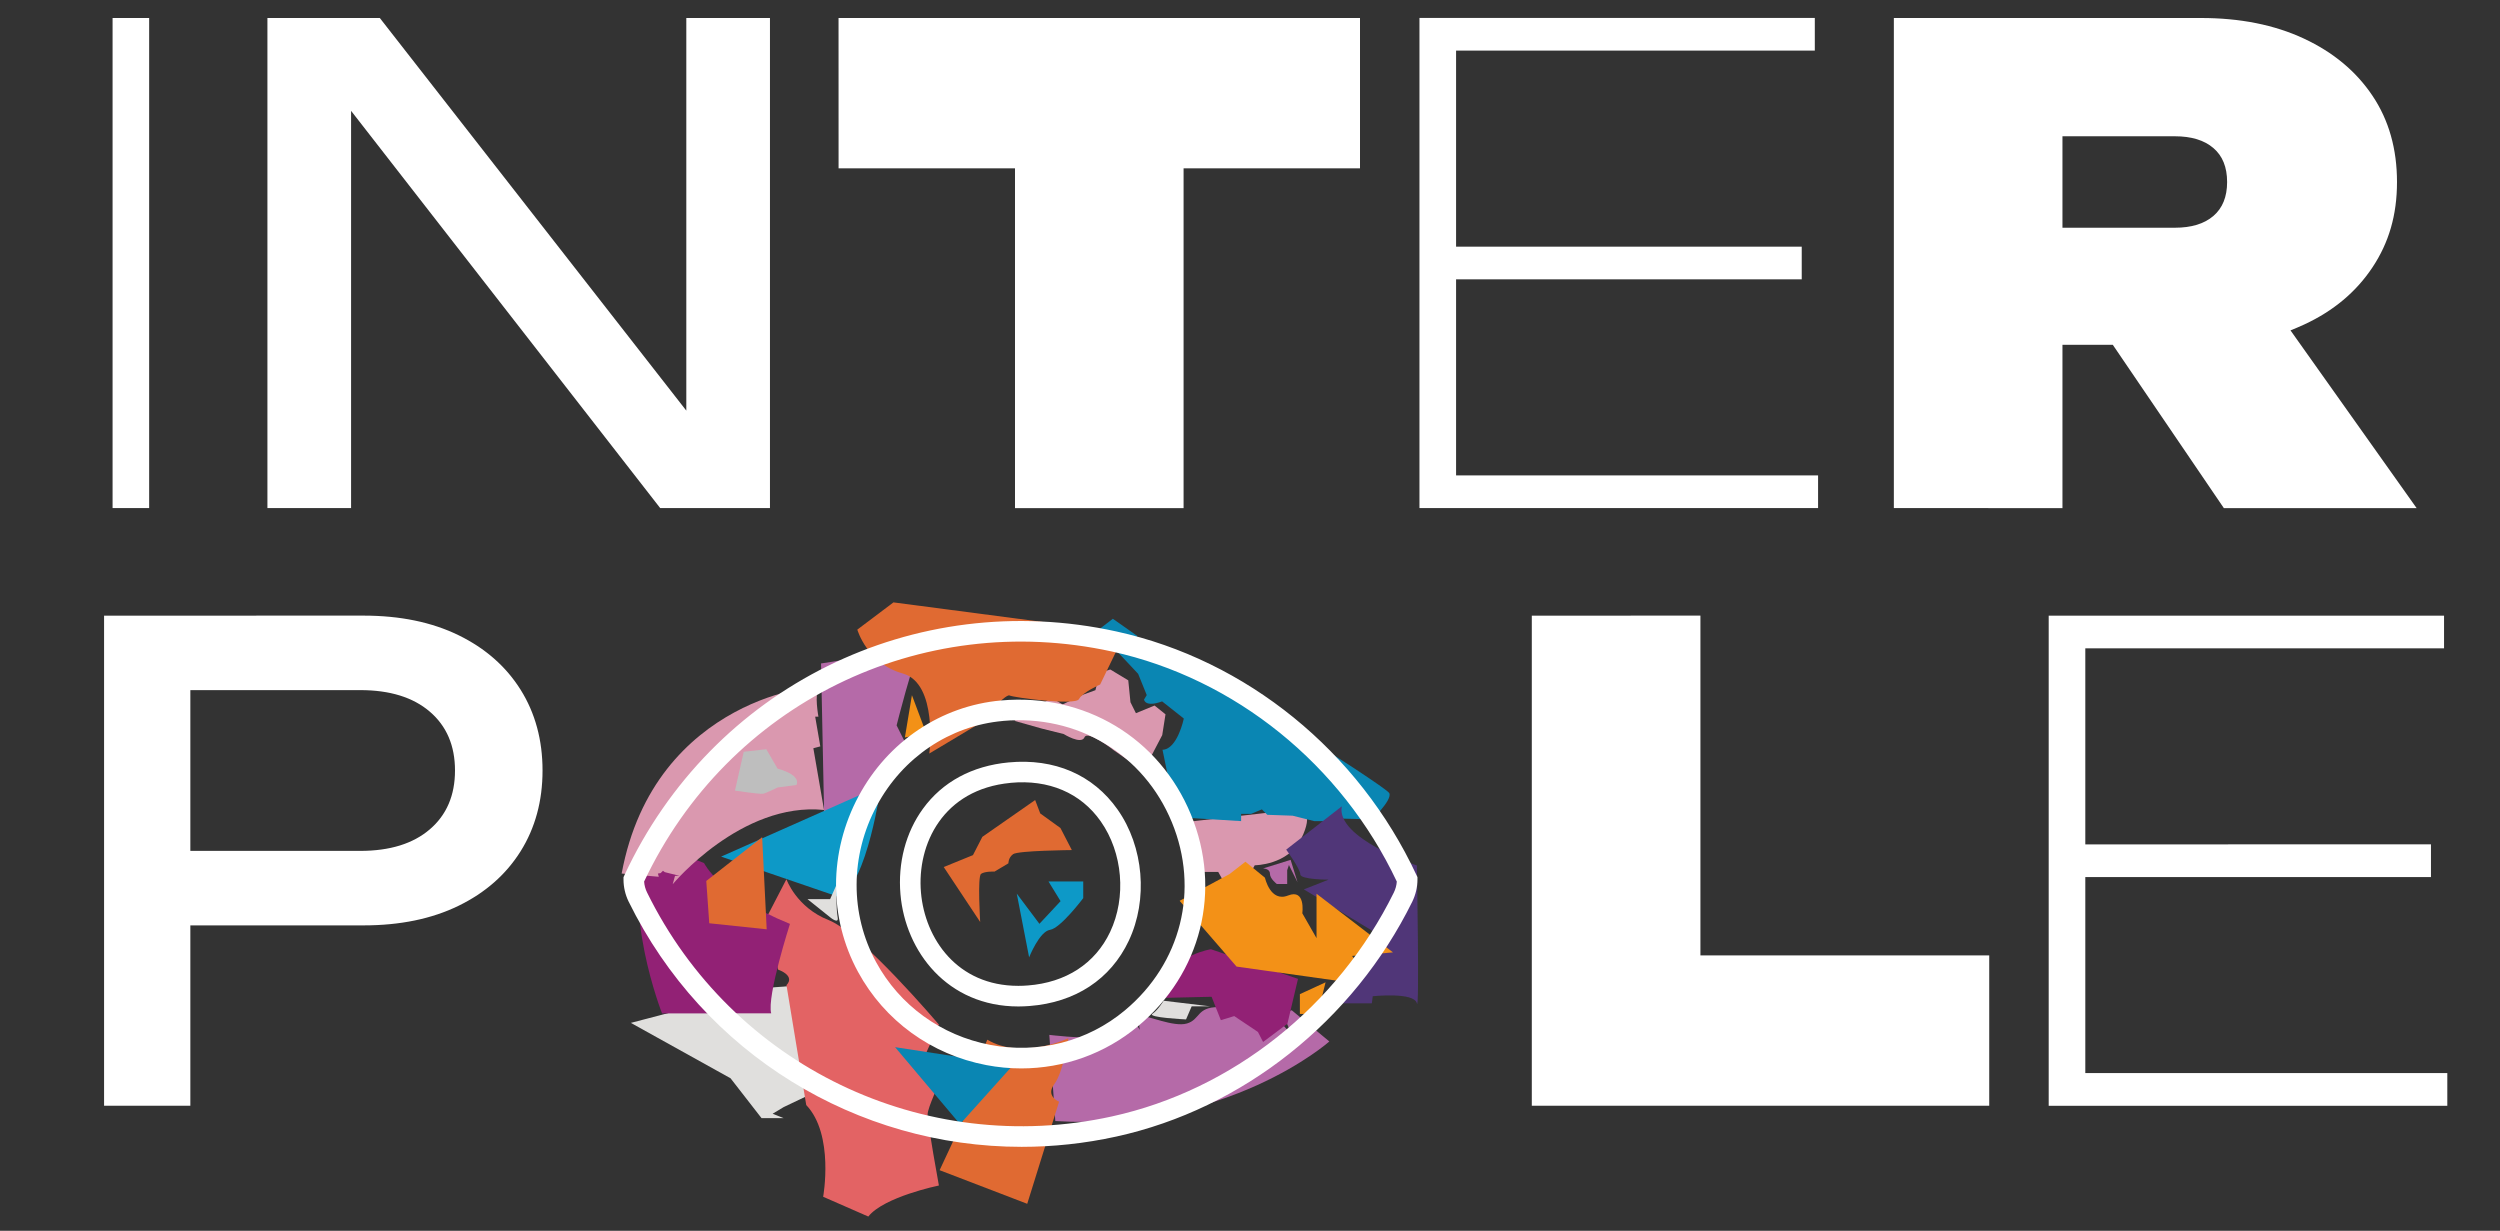 <?xml version="1.0" encoding="UTF-8"?> <svg xmlns="http://www.w3.org/2000/svg" viewBox="0 0 389.00 191.51" data-guides="{&quot;vertical&quot;:[],&quot;horizontal&quot;:[]}"><rect x="0" y="0" width="389.00" height="191.51" fill="#333333" stroke="none"/><path fill="#ffffff" stroke="none" fill-opacity="1" stroke-width="1" stroke-opacity="1" class="cls-4" id="tSvg1983570d669" title="Path 36" d="M17.517 2.801C19.414 2.801 21.311 2.801 23.208 2.801C23.208 28.22 23.208 53.638 23.208 79.057C21.311 79.057 19.414 79.057 17.517 79.057C17.517 53.638 17.517 28.22 17.517 2.801Z"></path><path fill="#ffffff" stroke="none" fill-opacity="1" stroke-width="1" stroke-opacity="1" class="cls-4" id="tSvga0331eebd1" title="Path 37" d="M112.278 70.924C110.448 71.127 108.619 71.331 106.79 71.534C106.79 48.623 106.79 25.712 106.79 2.801C111.128 2.801 115.467 2.801 119.806 2.801C119.806 28.22 119.806 53.638 119.806 79.057C114.113 79.057 108.419 79.057 102.726 79.057C84.898 56.146 67.07 33.235 49.242 10.324C51.037 10.12 52.832 9.917 54.628 9.713C54.628 32.828 54.628 55.942 54.628 79.057C50.289 79.057 45.95 79.057 41.611 79.057C41.611 53.638 41.611 28.22 41.611 2.801C47.44 2.801 53.269 2.801 59.098 2.801C76.823 25.509 94.547 48.216 112.278 70.924Z"></path><path fill="#ffffff" stroke="none" fill-opacity="1" stroke-width="1" stroke-opacity="1" class="cls-4" id="tSvg135ba8b6ccf" title="Path 38" d="M130.477 2.801C157.523 2.801 184.57 2.801 211.616 2.801C211.616 10.597 211.616 18.393 211.616 26.189C202.466 26.189 193.315 26.189 184.165 26.189C184.165 43.813 184.165 61.438 184.165 79.063C175.421 79.063 166.678 79.063 157.934 79.063C157.934 61.438 157.934 43.813 157.934 26.189C148.784 26.189 139.633 26.189 130.483 26.189C130.483 18.393 130.483 10.597 130.477 2.801Z"></path><path fill="#ffffff" stroke="none" fill-opacity="1" stroke-width="1" stroke-opacity="1" class="cls-4" id="tSvg98e8cbe7a6" title="Path 39" d="M280.349 38.385C280.349 40.079 280.349 41.773 280.349 43.466C262.421 43.466 244.494 43.466 226.566 43.466C226.566 53.634 226.566 63.802 226.566 73.97C245.341 73.97 264.117 73.97 282.893 73.97C282.893 75.664 282.893 77.357 282.893 79.051C262.218 79.051 241.543 79.051 220.868 79.051C220.868 53.632 220.868 28.214 220.868 2.795C241.374 2.795 261.879 2.795 282.384 2.795C282.384 4.489 282.384 6.182 282.384 7.876C263.778 7.876 245.172 7.876 226.566 7.876C226.566 18.044 226.566 28.212 226.566 38.38C244.494 38.38 262.421 38.38 280.349 38.385Z"></path><path fill="#ffffff" stroke="none" fill-opacity="1" stroke-width="1" stroke-opacity="1" class="cls-4" id="tSvg91876a00a8" title="Path 40" d="M294.683 79.057C294.683 53.638 294.683 28.22 294.683 2.801C310.612 2.801 326.541 2.801 342.47 2.801C348.568 2.801 353.906 3.866 358.485 6.003C363.063 8.139 366.618 11.102 369.161 14.902C371.705 18.696 372.973 23.172 372.973 28.325C372.973 33.478 371.705 37.763 369.161 41.593C366.618 45.423 363.075 48.392 358.538 50.492C357.79 50.833 357.078 51.139 356.402 51.408C362.943 60.626 369.484 69.845 376.026 79.063C366.027 79.063 356.029 79.063 346.031 79.063C340.269 70.591 334.508 62.118 328.747 53.646C326.138 53.646 323.529 53.646 320.919 53.646C320.919 62.118 320.919 70.591 320.919 79.063C312.176 79.063 303.432 79.063 294.683 79.057ZM320.919 35.435C326.748 35.435 332.577 35.435 338.406 35.435C340.98 35.435 342.978 34.825 344.403 33.604C345.827 32.383 346.539 30.623 346.539 28.319C346.539 26.015 345.827 24.25 344.403 23.035C342.978 21.814 340.98 21.204 338.406 21.204C332.577 21.204 326.748 21.204 320.919 21.204C320.919 25.949 320.919 30.695 320.919 35.435Z"></path><path fill="#ffffff" stroke="none" fill-opacity="1" stroke-width="1" stroke-opacity="1" class="cls-4" id="tSvgb58488d8b" title="Path 41" d="M56.561 95.79C62.252 95.79 67.183 96.807 71.355 98.842C75.52 100.877 78.74 103.707 81.014 107.334C83.282 110.961 84.419 115.15 84.419 119.89C84.419 124.63 83.282 128.819 81.014 132.446C78.74 136.072 75.526 138.903 71.355 140.938C67.183 142.973 62.252 143.99 56.561 143.99C45.14 143.99 33.719 143.99 22.299 143.99C22.299 140.126 22.299 136.262 22.299 132.398C33.552 132.398 44.805 132.398 56.058 132.398C60.666 132.398 64.275 131.279 66.884 129.04C69.493 126.802 70.798 123.756 70.798 119.89C70.798 116.024 69.493 112.978 66.884 110.739C64.275 108.501 60.666 107.382 56.058 107.382C45.246 107.382 34.434 107.382 23.621 107.382C25.62 105.146 27.619 102.91 29.618 100.673C29.618 124.466 29.618 148.259 29.618 172.052C25.143 172.052 20.669 172.052 16.194 172.052C16.194 146.633 16.194 121.215 16.194 95.796C29.65 95.796 43.105 95.796 56.561 95.79Z"></path><path fill="#ffffff" stroke="none" fill-opacity="1" stroke-width="1" stroke-opacity="1" class="cls-4" id="tSvgd0d77231de" title="Path 42" d="M264.586 95.79C264.586 113.415 264.586 131.039 264.586 148.664C279.565 148.664 294.545 148.664 309.524 148.664C309.524 156.46 309.524 164.256 309.524 172.052C285.799 172.052 262.074 172.052 238.349 172.052C238.349 146.633 238.349 121.215 238.349 95.796C247.093 95.796 255.837 95.796 264.586 95.79Z"></path><path fill="#ffffff" stroke="none" fill-opacity="1" stroke-width="1" stroke-opacity="1" class="cls-4" id="tSvg457d8d0657" title="Path 43" d="M378.258 131.38C378.258 133.076 378.258 134.772 378.258 136.467C360.33 136.467 342.402 136.467 324.474 136.467C324.474 146.635 324.474 156.803 324.474 166.971C343.25 166.971 362.026 166.971 380.801 166.971C380.801 168.667 380.801 170.362 380.801 172.058C360.126 172.058 339.452 172.058 318.777 172.058C318.777 146.639 318.777 121.221 318.777 95.802C339.282 95.802 359.787 95.802 380.293 95.802C380.293 97.496 380.293 99.189 380.293 100.883C361.686 100.883 343.08 100.883 324.474 100.883C324.474 111.051 324.474 121.219 324.474 131.386C342.402 131.386 360.33 131.386 378.258 131.38Z"></path><path fill="rgb(181, 106, 168)" stroke="none" fill-opacity="1" stroke-width="1" stroke-opacity="1" class="cls-2" id="tSvg995babee99" title="Path 44" d="M206.846 162.052C206.846 162.052 191.047 176.085 164.206 174.434C163.895 169.965 163.584 165.497 163.272 161.028C163.272 161.028 168.605 161.663 169.472 161.274C170.34 160.885 173.189 160.478 174.003 159.394C174.851 159.243 175.698 159.091 176.546 158.94C176.816 159.378 177.085 159.817 177.354 160.256C177.354 160.256 176.953 158.401 177.737 158.174C178.521 157.946 182.597 159.861 184.679 159.257C186.762 158.652 186.194 156.701 189.575 156.707C192.962 156.707 197.816 157.413 197.816 157.413C198.869 158.612 199.922 159.811 200.976 161.01C200.507 159.877 200.038 158.744 199.569 157.611C200.046 157.473 200.523 157.336 200.999 157.198C202.95 158.816 204.901 160.434 206.846 162.052Z"></path><path fill="rgb(218, 152, 175)" stroke="none" fill-opacity="1" stroke-width="1" stroke-opacity="1" class="cls-10" id="tSvgcb72ea78fe" title="Path 45" d="M157.838 112.164C159.769 110.971 161.7 109.778 163.631 108.585C164.2 108.926 164.768 109.267 165.337 109.608C166.416 109.098 167.496 108.587 168.575 108.076C169.199 107.849 169.824 107.621 170.448 107.394C170.675 106.486 170.903 105.579 171.13 104.671C171.675 104.505 172.219 104.34 172.764 104.174C173.696 104.737 174.627 105.299 175.559 105.862C175.673 106.997 175.786 108.132 175.9 109.267C176.183 109.836 176.466 110.404 176.75 110.973C177.715 110.576 178.681 110.179 179.646 109.782C180.215 110.237 180.783 110.692 181.352 111.146C181.182 112.226 181.013 113.305 180.843 114.384C180.219 115.577 179.594 116.77 178.97 117.963C178.707 118.687 178.443 119.411 178.18 120.135C176.568 119.014 174.956 117.893 173.345 116.772C173.345 116.772 169.257 113.534 168.748 114.725C168.24 115.916 165.511 114.216 165.511 114.216C164.375 113.933 163.24 113.65 162.105 113.367"></path><path fill="rgb(146, 33, 117)" stroke="none" fill-opacity="1" stroke-width="1" stroke-opacity="1" class="cls-1" id="tSvg2bf454370d" title="Path 46" d="M188.42 147.701C188.42 147.701 182.95 148.556 181.352 152.668C179.754 156.779 180.083 155.295 180.083 155.295C182.896 155.229 185.709 155.163 188.522 155.097C189.002 156.31 189.483 157.523 189.964 158.736C190.658 158.525 191.352 158.313 192.046 158.102C193.275 158.926 194.504 159.75 195.733 160.573C196 161.092 196.268 161.611 196.535 162.129C197.798 161.184 199.06 160.238 200.323 159.293C200.872 156.965 201.42 154.637 201.969 152.309C197.452 150.773 192.936 149.237 188.42 147.701Z"></path><path fill="rgb(224, 106, 50)" stroke="none" fill-opacity="1" stroke-width="1" stroke-opacity="1" class="cls-6" id="tSvg155499171a4" title="Path 47" d="M161.07 124.486C161.333 125.18 161.597 125.874 161.86 126.569C162.909 127.327 163.959 128.085 165.008 128.843C165.598 129.986 166.189 131.129 166.779 132.272C166.779 132.272 158.413 132.344 157.641 132.906C156.869 133.469 156.911 134.331 156.911 134.331C156.191 134.76 155.47 135.189 154.75 135.618C154.75 135.618 153.224 135.552 152.65 135.977C152.075 136.401 152.518 143.463 152.518 143.463C150.627 140.613 148.736 137.762 146.845 134.911C148.361 134.293 149.877 133.674 151.393 133.056C151.88 132.108 152.366 131.161 152.853 130.213C155.592 128.306 158.331 126.399 161.07 124.486Z"></path><path fill="rgb(181, 106, 168)" stroke="none" fill-opacity="1" stroke-width="1" stroke-opacity="1" class="cls-2" id="tSvg982c5c43b" title="Path 48" d="M127.754 103.235C127.911 110.913 128.069 118.591 128.226 126.269C128.226 126.269 134.57 125.33 138.334 120.626C139.119 118.825 139.903 117.023 140.686 115.222C140.295 114.438 139.904 113.654 139.513 112.87C139.513 112.87 142.099 102.528 143.038 101.589C143.978 100.649 127.76 103.235 127.754 103.235Z"></path><path fill="rgb(13, 153, 199)" stroke="none" fill-opacity="1" stroke-width="1" stroke-opacity="1" class="cls-7" id="tSvg7e64bc6ef5" title="Path 49" d="M130.638 139.603C124.494 137.499 118.35 135.394 112.206 133.29C120.496 129.607 128.787 125.924 137.078 122.242C137.078 122.242 134.983 137.437 130.638 139.603Z"></path><path fill="rgb(224, 223, 221)" stroke="none" fill-opacity="1" stroke-width="1" stroke-opacity="1" class="cls-11" id="tSvgc0b6c5e0c9" title="Path 50" d="M112.637 155.367C115.164 154.792 117.692 154.218 120.219 153.643C121.713 153.528 123.207 153.412 124.701 153.296C124.701 151.343 124.701 149.39 124.701 147.437C124.701 147.437 125.39 143.643 125.737 144.337C126.084 145.031 127.113 146.408 127.113 146.408C127.113 146.408 128.49 151.578 127.46 152.955C126.431 154.331 129.184 168.814 129.184 168.814C126.77 169.963 124.356 171.112 121.943 172.261C121.368 172.606 120.794 172.952 120.219 173.297C120.794 173.526 121.368 173.756 121.943 173.985C120.794 173.985 119.644 173.985 118.496 173.985C116.888 171.916 115.28 169.847 113.672 167.779C108.501 164.906 103.33 162.034 98.16 159.161C102.985 157.896 107.811 156.631 112.637 155.367Z"></path><path fill="rgb(224, 106, 50)" stroke="none" fill-opacity="1" stroke-width="1" stroke-opacity="1" class="cls-6" id="tSvgcfacf3750a" title="Path 51" d="M139.023 93.731C137.148 95.144 135.272 96.556 133.397 97.968C133.397 97.968 134.905 103.247 140.453 104.791C146.001 106.335 144.6 117.251 144.6 117.251C147.09 115.759 149.58 114.266 152.069 112.774C152.069 112.774 156.444 107.891 157.072 108.214C157.701 108.537 167.354 109.824 167.893 108.776C168.431 107.729 171.184 106.508 171.184 106.508C172.481 103.827 173.777 101.146 175.074 98.465C163.059 96.887 151.044 95.309 139.023 93.731Z"></path><path fill="rgb(224, 106, 50)" stroke="none" fill-opacity="1" stroke-width="1" stroke-opacity="1" class="cls-6" id="tSvg11042eaab98" title="Path 52" d="M153.625 161.776C152.897 163.53 152.169 165.283 151.441 167.037C151.626 167.917 151.812 168.796 151.997 169.676C150.066 173.811 148.135 177.947 146.204 182.082C150.749 183.826 155.293 185.569 159.837 187.313C161.489 182.016 163.141 176.72 164.792 171.423C164.792 171.423 162.632 170.568 164.05 168.689C165.469 166.809 166.241 161.543 166.241 161.543C166.241 161.543 159.071 164.996 153.625 161.776Z"></path><path fill="rgb(218, 152, 175)" stroke="none" fill-opacity="1" stroke-width="1" stroke-opacity="1" class="cls-10" id="tSvg4da2ffac3f" title="Path 53" d="M184.398 127.927C190.421 127.239 196.443 126.551 202.466 125.863C202.466 125.863 204.53 126.377 202.466 130.507C200.401 134.636 195.236 134.636 195.236 134.636C194.203 136.529 193.17 138.422 192.136 140.315C191.276 138.767 190.417 137.219 189.557 135.671C187.835 135.671 186.114 135.671 184.392 135.671C184.392 133.09 184.392 130.509 184.398 127.927Z"></path><path fill="rgb(10, 134, 179)" stroke="none" fill-opacity="1" stroke-width="1" stroke-opacity="1" class="cls-8" id="tSvg71089f524" title="Path 54" d="M180.885 116.664C181.541 119.85 182.198 123.036 182.854 126.222C183.135 126.361 183.417 126.501 183.698 126.641C183.792 126.828 183.885 127.016 183.979 127.203C187.025 127.391 190.071 127.578 193.118 127.766C193.118 127.391 193.118 127.016 193.118 126.641C193.632 126.641 194.147 126.641 194.662 126.641C195.224 126.407 195.787 126.174 196.349 125.94C196.631 126.222 196.912 126.503 197.193 126.784C198.506 126.83 199.819 126.876 201.131 126.922C202.256 127.203 203.381 127.484 204.506 127.766C205.302 127.766 206.098 127.766 206.894 127.766C207.221 127.626 207.549 127.486 207.876 127.347C209.563 127.393 211.251 127.439 212.939 127.484C212.939 127.672 212.939 127.859 212.939 128.047C212.939 128.047 216.733 124.534 216.17 123.409C215.608 122.284 182.016 101.2 180.328 100.781C178.641 100.362 177.797 100.919 177.797 100.919C177.797 100.919 177.234 102.181 175.972 102.044C176.299 101.013 176.626 99.981 176.953 98.95C175.689 98.06 174.424 97.17 173.159 96.281C172.363 96.889 171.567 97.498 170.771 98.106C172.88 100.354 174.988 102.602 177.097 104.851C177.542 105.952 177.987 107.053 178.431 108.154C178.292 108.388 178.152 108.621 178.012 108.854C178.012 108.854 178.15 110.117 180.825 109.136C181.95 110.025 183.076 110.915 184.201 111.805C184.201 111.805 183.219 116.586 180.885 116.664Z"></path><path fill="rgb(227, 99, 100)" stroke="none" fill-opacity="1" stroke-width="1" stroke-opacity="1" class="cls-3" id="tSvgddc807339e" title="Path 55" d="M122.368 136.808C122.368 136.808 123.906 141.201 128.957 143.176C134.008 145.151 146.091 159.43 146.091 159.43C145.432 160.894 144.774 162.359 144.116 163.823C144.774 164.042 145.432 164.262 146.091 164.481C146.091 164.481 145.869 166.899 146.091 167.773C146.312 168.647 144.331 172.166 144.331 173.482C144.331 174.799 146.091 184.464 146.091 184.464C146.091 184.464 137.527 186.223 135.109 189.294C132.767 188.268 130.425 187.243 128.083 186.218C128.083 186.218 129.842 176.552 125.45 171.944C124.424 165.722 123.399 159.5 122.374 153.278C122.374 153.278 123.912 151.962 121.057 150.86C120.47 148.151 119.884 145.442 119.297 142.733C120.323 140.756 121.348 138.779 122.368 136.808Z"></path><path fill="rgb(146, 33, 117)" stroke="none" fill-opacity="1" stroke-width="1" stroke-opacity="1" class="cls-1" id="tSvgc261bc5e51" title="Path 56" d="M103.013 157.683C103.013 157.683 96.472 140.98 100.787 130.818C103.71 131.977 106.632 133.136 109.555 134.295C109.555 134.295 111.918 139.304 122.918 143.757C122.918 143.757 119.297 155.032 119.998 157.677"></path><path fill="rgb(218, 152, 175)" stroke="none" fill-opacity="1" stroke-width="1" stroke-opacity="1" class="cls-10" id="tSvg141e77f10c5" title="Path 57" d="M96.729 135.923C98.656 136.09 100.584 136.258 102.51 136.425C102.463 136.258 102.415 136.09 102.367 135.923C102.51 135.899 102.654 135.875 102.798 135.851C102.918 135.731 103.037 135.612 103.157 135.492C103.253 135.564 103.348 135.635 103.444 135.707C104.214 135.901 104.984 136.094 105.754 136.288C105.513 136.288 105.272 136.288 105.03 136.288C104.91 136.721 104.791 137.154 104.671 137.586C104.671 137.586 115.36 124.731 128.22 126.03C127.666 122.828 127.111 119.627 126.557 116.425C126.918 116.329 127.279 116.233 127.64 116.138C127.375 114.597 127.109 113.058 126.844 111.517C127.012 111.517 127.179 111.517 127.347 111.517C127.347 111.517 126.694 107.981 127.419 107.113C128.143 106.245 101.846 108.34 96.729 135.923Z"></path><path fill="rgb(80, 54, 120)" stroke="none" fill-opacity="1" stroke-width="1" stroke-opacity="1" class="cls-9" id="tSvg24d7a3d76" title="Path 58" d="M200.132 132.2C200.132 132.2 202.328 135.222 202.328 136.048C202.328 136.874 206.727 136.874 206.727 136.874C205.444 137.379 204.161 137.884 202.879 138.388C206.589 140.633 210.299 142.877 214.01 145.121C214.01 146.037 214.01 146.952 214.01 147.868C213.643 147.96 213.276 148.052 212.909 148.143C211.993 149.105 211.077 150.066 210.162 151.028C210.208 151.303 210.254 151.578 210.299 151.854C209.611 152.083 208.923 152.313 208.235 152.542C208.235 152.542 207.684 155.427 207.959 156.115C209.793 156.115 211.626 156.115 213.459 156.115C213.505 155.748 213.551 155.381 213.597 155.014C213.597 155.014 220.054 154.326 220.467 156.115C220.88 157.904 220.467 134.672 220.467 134.672C220.467 134.672 207.822 130.411 208.785 125.462C205.899 127.706 203.012 129.95 200.132 132.2Z"></path><path fill="rgb(10, 134, 179)" stroke="none" fill-opacity="1" stroke-width="1" stroke-opacity="1" class="cls-8" id="tSvgc5b0a503d6" title="Path 59" d="M139.274 162.937C142.641 166.931 146.009 170.925 149.376 174.918C152.119 171.864 154.862 168.81 157.605 165.756C151.495 164.816 145.384 163.877 139.274 162.937Z"></path><path fill="rgb(243, 145, 23)" stroke="none" fill-opacity="1" stroke-width="1" stroke-opacity="1" class="cls-12" id="tSvgfc05a47e31" title="Path 60" d="M183.554 140.166C186.136 138.783 188.717 137.401 191.298 136.018C192.128 135.374 192.958 134.73 193.788 134.085C194.801 134.915 195.815 135.745 196.828 136.575C196.828 136.575 197.66 140.447 200.425 139.34C203.19 138.233 202.639 142.105 202.639 142.105C203.377 143.395 204.115 144.686 204.853 145.977C204.853 143.673 204.853 141.369 204.853 139.065C208.817 142.107 212.781 145.149 216.745 148.191C214.624 148.375 212.504 148.558 210.383 148.742C210.936 149.48 211.488 150.218 212.041 150.956C211.211 150.956 210.381 150.956 209.551 150.956C209.735 151.6 209.918 152.245 210.102 152.889C204.203 152.059 198.304 151.229 192.405 150.399C189.455 146.988 186.505 143.577 183.554 140.166Z"></path><path fill="rgb(224, 106, 50)" stroke="none" fill-opacity="1" stroke-width="1" stroke-opacity="1" class="cls-6" id="tSvg1620d5f8528" title="Path 61" d="M109.896 137.078C112.794 134.808 115.693 132.537 118.591 130.267C118.827 135.045 119.062 139.823 119.297 144.6C116.319 144.287 113.341 143.974 110.362 143.661C110.207 141.466 110.051 139.272 109.896 137.078Z"></path><path fill="rgb(243, 145, 23)" stroke="none" fill-opacity="1" stroke-width="1" stroke-opacity="1" class="cls-12" id="tSvg2f923dc866" title="Path 62" d="M202.262 154.69C202.262 155.716 202.262 156.741 202.262 157.767C203.184 157.767 204.105 157.767 205.027 157.767C205.438 156.127 205.849 154.487 206.26 152.847C204.927 153.462 203.595 154.076 202.262 154.69Z"></path><path fill="rgb(181, 106, 168)" stroke="none" fill-opacity="1" stroke-width="1" stroke-opacity="1" class="cls-2" id="tSvg1753064d7a2" title="Path 63" d="M196.523 135.133C196.523 135.133 197.6 135.133 197.6 135.941C197.6 136.749 198.677 137.55 198.677 137.55C199.214 137.55 199.751 137.55 200.287 137.55C200.287 136.834 200.287 136.118 200.287 135.402C200.377 135.133 200.467 134.863 200.556 134.594C201.003 135.49 201.45 136.386 201.897 137.281C201.538 136.118 201.179 134.955 200.82 133.792C199.388 134.239 197.955 134.686 196.523 135.133Z"></path><path fill="rgb(243, 145, 23)" stroke="none" fill-opacity="1" stroke-width="1" stroke-opacity="1" class="cls-12" id="tSvg13d678d1714" title="Path 64" d="M141.895 108.172C141.53 110.366 141.165 112.561 140.8 114.755C141.897 114.51 142.994 114.264 144.092 114.019C143.359 112.07 142.627 110.121 141.895 108.172Z"></path><path fill="rgb(224, 223, 221)" stroke="none" fill-opacity="1" stroke-width="1" stroke-opacity="1" class="cls-11" id="tSvg5be3d9ee99" title="Path 65" d="M125.641 139.903C126.816 139.903 127.991 139.903 129.166 139.903C129.479 139.198 129.792 138.494 130.106 137.79C130.106 137.79 130.106 141.548 130.339 142.727C130.572 143.906 129.166 142.727 129.166 142.727C127.991 141.788 126.816 140.848 125.641 139.903Z"></path><path fill="rgb(224, 223, 221)" stroke="none" fill-opacity="1" stroke-width="1" stroke-opacity="1" class="cls-11" id="tSvg742763fc47" title="Path 66" d="M181.059 155.714C181.059 155.714 180.185 157.168 179.317 157.749C178.449 158.329 184.548 158.622 184.548 158.622C184.839 157.944 185.13 157.266 185.422 156.588C186.391 156.588 187.361 156.588 188.33 156.588C185.908 156.296 183.486 156.005 181.059 155.714Z"></path><path fill="rgb(13, 153, 199)" stroke="none" fill-opacity="1" stroke-width="1" stroke-opacity="1" class="cls-7" id="tSvgbfea4a79dd" title="Path 67" d="M158.209 139.047C159.384 140.613 160.559 142.179 161.734 143.745C162.832 142.57 163.929 141.395 165.026 140.22C164.399 139.2 163.773 138.181 163.147 137.161C164.948 137.161 166.75 137.161 168.551 137.161C168.551 138.023 168.551 138.885 168.551 139.747C168.551 139.747 165.026 144.445 163.38 144.684C161.734 144.924 160.131 148.963 160.131 148.963C159.49 145.658 158.85 142.352 158.209 139.047Z"></path><path fill="#ffffff" stroke="none" fill-opacity="1" stroke-width="1" stroke-opacity="1" id="tSvg7c4b41201e" title="Path 68" d="M158.964 178.449C133.373 178.449 109.489 164.044 97.813 140.286C97.292 139.22 97.017 138.035 97.017 136.844C97.017 136.727 97.017 136.609 97.017 136.491C97.067 136.383 97.116 136.276 97.166 136.168C110.763 106.939 142.237 91.343 173.71 98.255C193.968 102.702 211.419 116.874 220.407 136.168C220.457 136.276 220.507 136.383 220.557 136.491C220.557 136.609 220.557 136.727 220.557 136.844C220.557 138.035 220.276 139.232 219.749 140.303C210.593 158.868 193.381 172.525 173.71 176.846C168.784 177.929 163.841 178.449 158.964 178.449ZM100.224 137.173C100.266 137.766 100.422 138.346 100.685 138.873C113.935 165.828 143.679 180.155 173.021 173.716C191.747 169.604 208.145 156.588 216.877 138.885C217.14 138.352 217.302 137.766 217.343 137.173C208.732 118.956 192.19 105.587 173.027 101.379C143.158 94.826 113.277 109.537 100.224 137.173ZM158.916 166.247C157.102 166.247 155.277 166.073 153.458 165.726C144.906 164.092 137.634 158.814 133.517 151.243C128.915 142.793 128.945 132.559 133.601 123.876C138.155 115.383 146.444 109.818 155.774 108.992C155.774 108.992 155.774 108.992 155.774 108.992C168.784 107.837 180.382 114.797 185.302 126.718C190.173 138.52 186.941 151.459 177.073 159.682C171.938 163.961 165.529 166.241 158.916 166.247ZM155.911 110.59C155.959 111.121 156.007 111.651 156.055 112.182C147.802 112.912 140.459 117.849 136.419 125.39C132.278 133.116 132.242 142.213 136.324 149.711C139.986 156.438 146.45 161.124 154.056 162.578C161.573 164.014 169.215 162.064 175.02 157.222C183.794 149.915 186.666 138.418 182.339 127.939C177.965 117.335 167.641 111.152 156.055 112.176C156.007 111.645 155.959 111.115 155.911 110.59Z"></path><path fill="#ffffff" stroke="none" fill-opacity="1" stroke-width="1" stroke-opacity="1" id="tSvg823059d173" title="Path 69" d="M158.473 156.606C147.395 156.606 140.878 148.048 140.112 139.148C139.693 134.253 140.932 129.525 143.607 125.845C146.641 121.667 151.249 119.172 156.935 118.633C164.074 117.957 170.101 120.56 173.901 125.97C177.971 131.763 178.665 139.968 175.637 146.384C172.806 152.381 167.324 155.983 160.196 156.534C159.61 156.582 159.041 156.6 158.473 156.606ZM157.084 120.225C157.134 120.756 157.184 121.286 157.234 121.817C146.743 122.81 142.655 131.351 143.302 138.867C143.918 146.037 148.915 153.398 158.449 153.398C158.934 153.398 159.43 153.38 159.939 153.338C165.87 152.883 170.412 149.927 172.734 145.013C175.29 139.603 174.703 132.685 171.274 127.802C168.168 123.373 163.177 121.248 157.234 121.811C157.184 121.28 157.134 120.75 157.084 120.225Z"></path><path fill="rgb(190, 190, 190)" stroke="none" fill-opacity="1" stroke-width="1" stroke-opacity="1" class="cls-5" id="tSvg147c99bc4b2" title="Path 70" d="M115.725 116.975C115.27 118.99 114.815 121.005 114.36 123.02C114.36 123.02 118.262 123.606 118.747 123.505C119.232 123.403 120.991 122.529 120.991 122.529C121.967 122.4 122.942 122.27 123.918 122.14C123.918 122.14 124.893 120.68 120.991 119.603C120.407 118.595 119.822 117.588 119.238 116.58C118.069 116.71 116.9 116.84 115.725 116.975Z"></path><defs></defs></svg> 